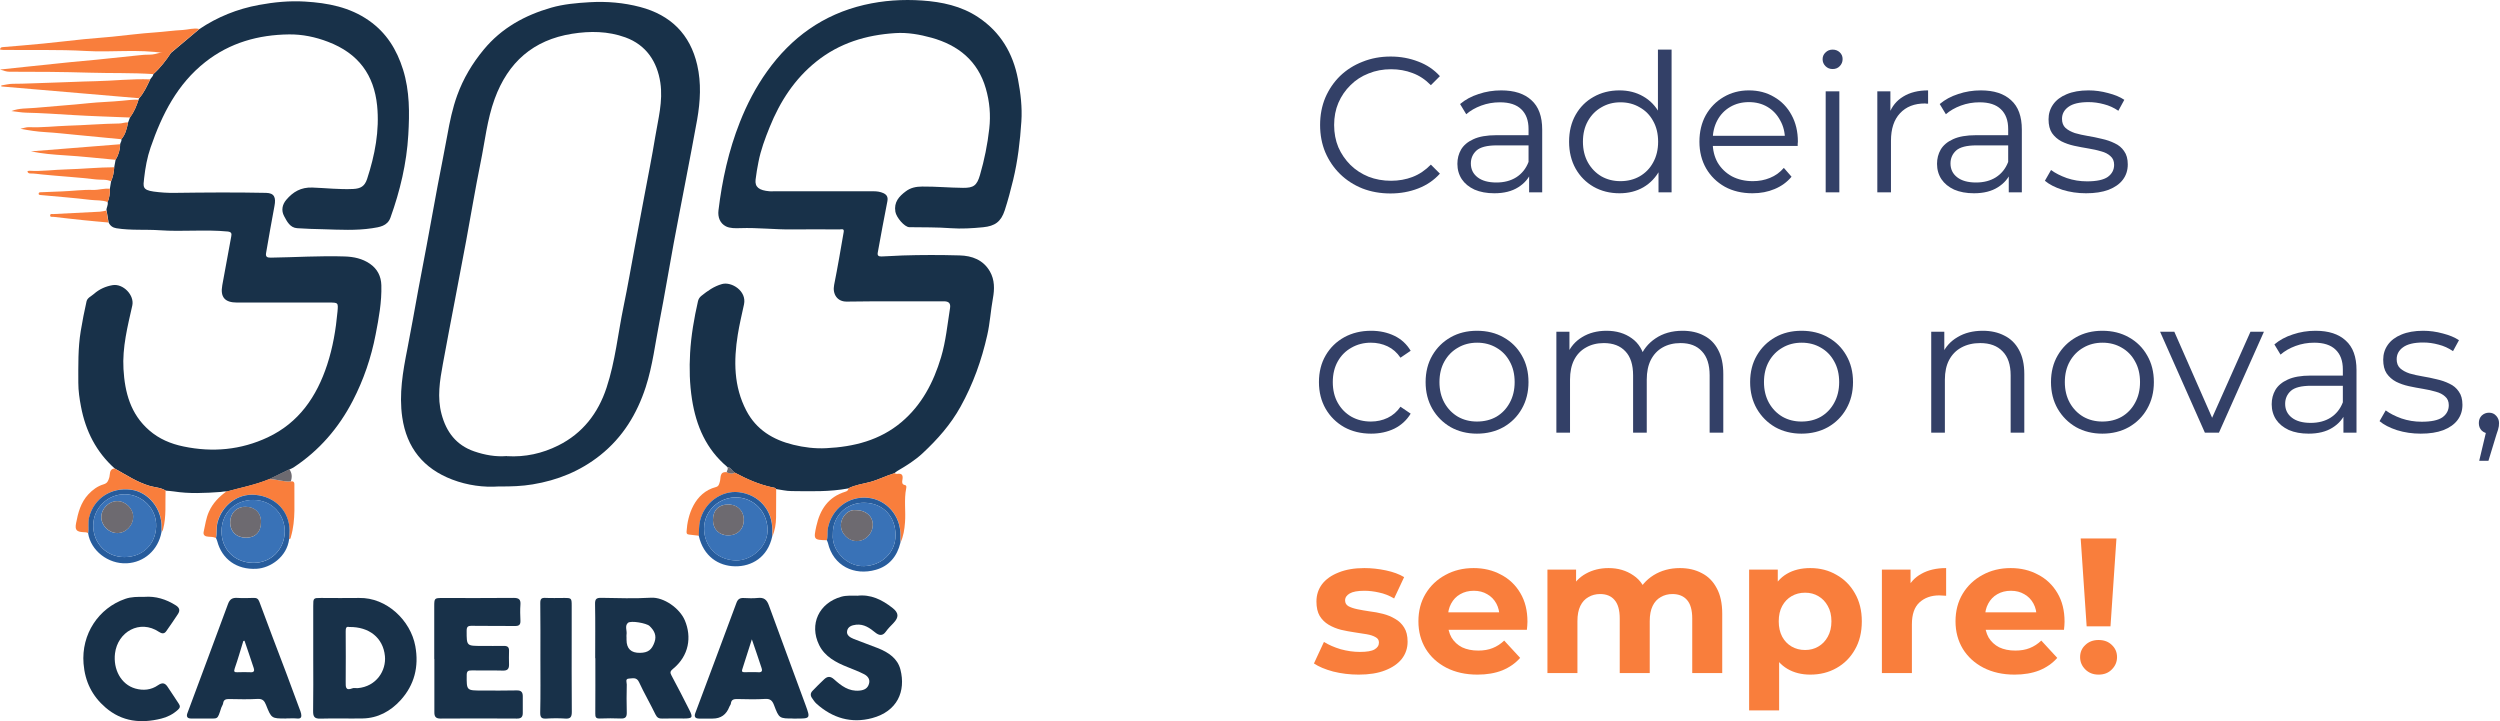 <svg width="208" height="60" viewBox="0 0 208 60" fill="none" xmlns="http://www.w3.org/2000/svg">
<path d="M173.609 52.112L173.113 44.8H176.089L175.593 52.112H173.609ZM174.601 56.128C174.153 56.128 173.785 55.984 173.497 55.696C173.209 55.408 173.065 55.067 173.065 54.672C173.065 54.267 173.209 53.931 173.497 53.664C173.785 53.387 174.153 53.248 174.601 53.248C175.06 53.248 175.428 53.387 175.705 53.664C175.993 53.931 176.137 54.267 176.137 54.672C176.137 55.067 175.993 55.408 175.705 55.696C175.428 55.984 175.06 56.128 174.601 56.128Z" fill="#F97E3C"/>
<path d="M167.611 56.128C166.63 56.128 165.766 55.936 165.019 55.552C164.283 55.168 163.713 54.645 163.307 53.984C162.902 53.312 162.699 52.549 162.699 51.696C162.699 50.832 162.897 50.069 163.291 49.408C163.697 48.736 164.246 48.213 164.939 47.84C165.633 47.456 166.417 47.264 167.291 47.264C168.134 47.264 168.891 47.445 169.563 47.808C170.246 48.16 170.785 48.672 171.179 49.344C171.574 50.005 171.771 50.8 171.771 51.728C171.771 51.824 171.766 51.936 171.755 52.064C171.745 52.181 171.734 52.293 171.723 52.4H164.731V50.944H170.411L169.451 51.376C169.451 50.928 169.361 50.539 169.179 50.208C168.998 49.877 168.747 49.621 168.427 49.44C168.107 49.248 167.734 49.152 167.307 49.152C166.881 49.152 166.502 49.248 166.171 49.44C165.851 49.621 165.601 49.883 165.419 50.224C165.238 50.555 165.147 50.949 165.147 51.408V51.792C165.147 52.261 165.249 52.677 165.451 53.04C165.665 53.392 165.958 53.664 166.331 53.856C166.715 54.037 167.163 54.128 167.675 54.128C168.134 54.128 168.534 54.059 168.875 53.92C169.227 53.781 169.547 53.573 169.835 53.296L171.163 54.736C170.769 55.184 170.273 55.531 169.675 55.776C169.078 56.011 168.39 56.128 167.611 56.128Z" fill="#F97E3C"/>
<path d="M156.574 56V47.392H158.958V49.824L158.622 49.12C158.878 48.512 159.289 48.053 159.854 47.744C160.419 47.424 161.107 47.264 161.918 47.264V49.568C161.811 49.557 161.715 49.552 161.63 49.552C161.545 49.541 161.454 49.536 161.358 49.536C160.675 49.536 160.121 49.733 159.694 50.128C159.278 50.512 159.07 51.115 159.07 51.936V56H156.574Z" fill="#F97E3C"/>
<path d="M150.615 56.128C149.89 56.128 149.255 55.968 148.711 55.648C148.167 55.328 147.74 54.843 147.431 54.192C147.132 53.531 146.983 52.699 146.983 51.696C146.983 50.683 147.127 49.851 147.415 49.2C147.703 48.549 148.119 48.064 148.663 47.744C149.207 47.424 149.858 47.264 150.615 47.264C151.426 47.264 152.151 47.451 152.791 47.824C153.442 48.187 153.954 48.699 154.327 49.36C154.711 50.021 154.903 50.8 154.903 51.696C154.903 52.603 154.711 53.387 154.327 54.048C153.954 54.709 153.442 55.221 152.791 55.584C152.151 55.947 151.426 56.128 150.615 56.128ZM145.527 59.104V47.392H147.911V49.152L147.863 51.712L148.023 54.256V59.104H145.527ZM150.183 54.08C150.599 54.08 150.967 53.984 151.287 53.792C151.618 53.6 151.879 53.328 152.071 52.976C152.274 52.613 152.375 52.187 152.375 51.696C152.375 51.195 152.274 50.768 152.071 50.416C151.879 50.064 151.618 49.792 151.287 49.6C150.967 49.408 150.599 49.312 150.183 49.312C149.767 49.312 149.394 49.408 149.063 49.6C148.732 49.792 148.471 50.064 148.279 50.416C148.087 50.768 147.991 51.195 147.991 51.696C147.991 52.187 148.087 52.613 148.279 52.976C148.471 53.328 148.732 53.6 149.063 53.792C149.394 53.984 149.767 54.08 150.183 54.08Z" fill="#F97E3C"/>
<path d="M139.77 47.264C140.452 47.264 141.055 47.403 141.578 47.68C142.111 47.947 142.527 48.363 142.826 48.928C143.135 49.483 143.29 50.197 143.29 51.072V56H140.794V51.456C140.794 50.763 140.65 50.251 140.362 49.92C140.074 49.589 139.668 49.424 139.146 49.424C138.783 49.424 138.458 49.509 138.17 49.68C137.882 49.84 137.658 50.085 137.498 50.416C137.338 50.747 137.258 51.168 137.258 51.68V56H134.762V51.456C134.762 50.763 134.618 50.251 134.33 49.92C134.052 49.589 133.652 49.424 133.13 49.424C132.767 49.424 132.442 49.509 132.154 49.68C131.866 49.84 131.642 50.085 131.482 50.416C131.322 50.747 131.242 51.168 131.242 51.68V56H128.746V47.392H131.13V49.744L130.682 49.056C130.98 48.469 131.402 48.027 131.946 47.728C132.5 47.419 133.13 47.264 133.834 47.264C134.623 47.264 135.311 47.467 135.898 47.872C136.495 48.267 136.89 48.875 137.082 49.696L136.202 49.456C136.49 48.784 136.948 48.251 137.578 47.856C138.218 47.461 138.948 47.264 139.77 47.264Z" fill="#F97E3C"/>
<path d="M122.924 56.128C121.943 56.128 121.079 55.936 120.332 55.552C119.596 55.168 119.025 54.645 118.62 53.984C118.215 53.312 118.012 52.549 118.012 51.696C118.012 50.832 118.209 50.069 118.604 49.408C119.009 48.736 119.559 48.213 120.252 47.84C120.945 47.456 121.729 47.264 122.604 47.264C123.447 47.264 124.204 47.445 124.876 47.808C125.559 48.16 126.097 48.672 126.492 49.344C126.887 50.005 127.084 50.8 127.084 51.728C127.084 51.824 127.079 51.936 127.068 52.064C127.057 52.181 127.047 52.293 127.036 52.4H120.044V50.944H125.724L124.764 51.376C124.764 50.928 124.673 50.539 124.492 50.208C124.311 49.877 124.06 49.621 123.74 49.44C123.42 49.248 123.047 49.152 122.62 49.152C122.193 49.152 121.815 49.248 121.484 49.44C121.164 49.621 120.913 49.883 120.732 50.224C120.551 50.555 120.46 50.949 120.46 51.408V51.792C120.46 52.261 120.561 52.677 120.764 53.04C120.977 53.392 121.271 53.664 121.644 53.856C122.028 54.037 122.476 54.128 122.988 54.128C123.447 54.128 123.847 54.059 124.188 53.92C124.54 53.781 124.86 53.573 125.148 53.296L126.476 54.736C126.081 55.184 125.585 55.531 124.988 55.776C124.391 56.011 123.703 56.128 122.924 56.128Z" fill="#F97E3C"/>
<path d="M113.048 56.128C112.312 56.128 111.603 56.043 110.92 55.872C110.248 55.691 109.715 55.467 109.32 55.2L110.152 53.408C110.547 53.653 111.011 53.856 111.544 54.016C112.088 54.165 112.621 54.24 113.144 54.24C113.72 54.24 114.125 54.171 114.36 54.032C114.605 53.893 114.728 53.701 114.728 53.456C114.728 53.253 114.632 53.104 114.44 53.008C114.259 52.901 114.013 52.821 113.704 52.768C113.395 52.715 113.053 52.661 112.68 52.608C112.317 52.555 111.949 52.485 111.576 52.4C111.203 52.304 110.861 52.165 110.552 51.984C110.243 51.803 109.992 51.557 109.8 51.248C109.619 50.939 109.528 50.539 109.528 50.048C109.528 49.504 109.683 49.024 109.992 48.608C110.312 48.192 110.771 47.867 111.368 47.632C111.965 47.387 112.68 47.264 113.512 47.264C114.099 47.264 114.696 47.328 115.304 47.456C115.912 47.584 116.419 47.771 116.824 48.016L115.992 49.792C115.576 49.547 115.155 49.381 114.728 49.296C114.312 49.2 113.907 49.152 113.512 49.152C112.957 49.152 112.552 49.227 112.296 49.376C112.04 49.525 111.912 49.717 111.912 49.952C111.912 50.165 112.003 50.325 112.184 50.432C112.376 50.539 112.627 50.624 112.936 50.688C113.245 50.752 113.581 50.811 113.944 50.864C114.317 50.907 114.691 50.976 115.064 51.072C115.437 51.168 115.773 51.307 116.072 51.488C116.381 51.659 116.632 51.899 116.824 52.208C117.016 52.507 117.112 52.901 117.112 53.392C117.112 53.925 116.952 54.4 116.632 54.816C116.312 55.221 115.848 55.541 115.24 55.776C114.643 56.011 113.912 56.128 113.048 56.128Z" fill="#F97E3C"/>
<path d="M206.271 38.336L206.975 35.376L207.103 36.064C206.858 36.064 206.65 35.984 206.479 35.824C206.319 35.664 206.239 35.456 206.239 35.2C206.239 34.944 206.319 34.736 206.479 34.576C206.65 34.416 206.852 34.336 207.087 34.336C207.332 34.336 207.53 34.421 207.679 34.592C207.839 34.763 207.919 34.965 207.919 35.2C207.919 35.285 207.914 35.371 207.903 35.456C207.892 35.541 207.871 35.637 207.839 35.744C207.807 35.851 207.764 35.979 207.711 36.128L207.039 38.336H206.271Z" fill="#334067"/>
<path d="M201.403 36.08C200.709 36.08 200.053 35.984 199.435 35.792C198.816 35.589 198.331 35.339 197.979 35.04L198.491 34.144C198.832 34.4 199.269 34.624 199.803 34.816C200.336 34.997 200.896 35.088 201.483 35.088C202.283 35.088 202.859 34.965 203.211 34.72C203.563 34.464 203.739 34.128 203.739 33.712C203.739 33.403 203.637 33.163 203.435 32.992C203.243 32.811 202.987 32.677 202.667 32.592C202.347 32.496 201.989 32.416 201.595 32.352C201.2 32.288 200.805 32.213 200.411 32.128C200.027 32.043 199.675 31.92 199.355 31.76C199.035 31.589 198.773 31.36 198.571 31.072C198.379 30.784 198.283 30.4 198.283 29.92C198.283 29.461 198.411 29.051 198.667 28.688C198.923 28.325 199.296 28.043 199.787 27.84C200.288 27.627 200.896 27.52 201.611 27.52C202.155 27.52 202.699 27.595 203.243 27.744C203.787 27.883 204.235 28.069 204.587 28.304L204.091 29.216C203.717 28.96 203.317 28.779 202.891 28.672C202.464 28.555 202.037 28.496 201.611 28.496C200.853 28.496 200.293 28.629 199.931 28.896C199.579 29.152 199.403 29.483 199.403 29.888C199.403 30.208 199.499 30.459 199.691 30.64C199.893 30.821 200.155 30.965 200.475 31.072C200.805 31.168 201.163 31.248 201.547 31.312C201.941 31.376 202.331 31.456 202.715 31.552C203.109 31.637 203.467 31.76 203.787 31.92C204.117 32.069 204.379 32.288 204.571 32.576C204.773 32.853 204.875 33.221 204.875 33.68C204.875 34.171 204.736 34.597 204.459 34.96C204.192 35.312 203.797 35.589 203.275 35.792C202.763 35.984 202.139 36.08 201.403 36.08Z" fill="#334067"/>
<path d="M194.973 36V34.144L194.925 33.84V30.736C194.925 30.021 194.722 29.472 194.317 29.088C193.922 28.704 193.33 28.512 192.541 28.512C191.997 28.512 191.48 28.603 190.989 28.784C190.498 28.965 190.082 29.205 189.741 29.504L189.229 28.656C189.656 28.293 190.168 28.016 190.765 27.824C191.362 27.621 191.992 27.52 192.653 27.52C193.741 27.52 194.578 27.792 195.165 28.336C195.762 28.869 196.061 29.685 196.061 30.784V36H194.973ZM192.077 36.08C191.448 36.08 190.898 35.979 190.429 35.776C189.97 35.563 189.618 35.275 189.373 34.912C189.128 34.539 189.005 34.112 189.005 33.632C189.005 33.195 189.106 32.8 189.309 32.448C189.522 32.085 189.864 31.797 190.333 31.584C190.813 31.36 191.453 31.248 192.253 31.248H195.149V32.096H192.285C191.474 32.096 190.909 32.24 190.589 32.528C190.28 32.816 190.125 33.173 190.125 33.6C190.125 34.08 190.312 34.464 190.685 34.752C191.058 35.04 191.581 35.184 192.253 35.184C192.893 35.184 193.442 35.04 193.901 34.752C194.37 34.453 194.712 34.027 194.925 33.472L195.181 34.256C194.968 34.811 194.594 35.253 194.061 35.584C193.538 35.915 192.877 36.08 192.077 36.08Z" fill="#334067"/>
<path d="M183.447 36L179.719 27.6H180.903L184.327 35.392H183.767L187.239 27.6H188.359L184.615 36H183.447Z" fill="#334067"/>
<path d="M174.914 36.08C174.104 36.08 173.373 35.899 172.722 35.536C172.082 35.163 171.576 34.656 171.202 34.016C170.829 33.365 170.642 32.624 170.642 31.792C170.642 30.949 170.829 30.208 171.202 29.568C171.576 28.928 172.082 28.427 172.722 28.064C173.362 27.701 174.093 27.52 174.914 27.52C175.746 27.52 176.482 27.701 177.122 28.064C177.773 28.427 178.28 28.928 178.642 29.568C179.016 30.208 179.202 30.949 179.202 31.792C179.202 32.624 179.016 33.365 178.642 34.016C178.28 34.656 177.773 35.163 177.122 35.536C176.472 35.899 175.736 36.08 174.914 36.08ZM174.914 35.072C175.522 35.072 176.061 34.939 176.53 34.672C177 34.395 177.368 34.011 177.634 33.52C177.912 33.019 178.05 32.443 178.05 31.792C178.05 31.131 177.912 30.555 177.634 30.064C177.368 29.573 177 29.195 176.53 28.928C176.061 28.651 175.528 28.512 174.93 28.512C174.333 28.512 173.8 28.651 173.33 28.928C172.861 29.195 172.488 29.573 172.21 30.064C171.933 30.555 171.794 31.131 171.794 31.792C171.794 32.443 171.933 33.019 172.21 33.52C172.488 34.011 172.861 34.395 173.33 34.672C173.8 34.939 174.328 35.072 174.914 35.072Z" fill="#334067"/>
<path d="M164.966 27.52C165.648 27.52 166.246 27.653 166.758 27.92C167.28 28.176 167.686 28.571 167.974 29.104C168.272 29.637 168.422 30.309 168.422 31.12V36H167.286V31.232C167.286 30.347 167.062 29.68 166.614 29.232C166.176 28.773 165.558 28.544 164.758 28.544C164.16 28.544 163.638 28.667 163.19 28.912C162.752 29.147 162.411 29.493 162.166 29.952C161.931 30.4 161.814 30.944 161.814 31.584V36H160.678V27.6H161.766V29.904L161.59 29.472C161.856 28.864 162.283 28.389 162.87 28.048C163.456 27.696 164.155 27.52 164.966 27.52Z" fill="#334067"/>
<path d="M149.883 36.08C149.072 36.08 148.342 35.899 147.691 35.536C147.051 35.163 146.544 34.656 146.171 34.016C145.798 33.365 145.611 32.624 145.611 31.792C145.611 30.949 145.798 30.208 146.171 29.568C146.544 28.928 147.051 28.427 147.691 28.064C148.331 27.701 149.062 27.52 149.883 27.52C150.715 27.52 151.451 27.701 152.091 28.064C152.742 28.427 153.248 28.928 153.611 29.568C153.984 30.208 154.171 30.949 154.171 31.792C154.171 32.624 153.984 33.365 153.611 34.016C153.248 34.656 152.742 35.163 152.091 35.536C151.44 35.899 150.704 36.08 149.883 36.08ZM149.883 35.072C150.491 35.072 151.03 34.939 151.499 34.672C151.968 34.395 152.336 34.011 152.603 33.52C152.88 33.019 153.019 32.443 153.019 31.792C153.019 31.131 152.88 30.555 152.603 30.064C152.336 29.573 151.968 29.195 151.499 28.928C151.03 28.651 150.496 28.512 149.899 28.512C149.302 28.512 148.768 28.651 148.299 28.928C147.83 29.195 147.456 29.573 147.179 30.064C146.902 30.555 146.763 31.131 146.763 31.792C146.763 32.443 146.902 33.019 147.179 33.52C147.456 34.011 147.83 34.395 148.299 34.672C148.768 34.939 149.296 35.072 149.883 35.072Z" fill="#334067"/>
<path d="M139.986 27.52C140.669 27.52 141.261 27.653 141.762 27.92C142.274 28.176 142.669 28.571 142.946 29.104C143.234 29.637 143.378 30.309 143.378 31.12V36H142.242V31.232C142.242 30.347 142.029 29.68 141.602 29.232C141.186 28.773 140.594 28.544 139.826 28.544C139.25 28.544 138.749 28.667 138.322 28.912C137.906 29.147 137.581 29.493 137.346 29.952C137.122 30.4 137.01 30.944 137.01 31.584V36H135.874V31.232C135.874 30.347 135.661 29.68 135.234 29.232C134.808 28.773 134.21 28.544 133.442 28.544C132.877 28.544 132.381 28.667 131.954 28.912C131.528 29.147 131.197 29.493 130.962 29.952C130.738 30.4 130.626 30.944 130.626 31.584V36H129.49V27.6H130.578V29.872L130.402 29.472C130.658 28.864 131.069 28.389 131.634 28.048C132.21 27.696 132.888 27.52 133.666 27.52C134.488 27.52 135.186 27.728 135.762 28.144C136.338 28.549 136.712 29.163 136.882 29.984L136.434 29.808C136.68 29.125 137.112 28.576 137.73 28.16C138.36 27.733 139.112 27.52 139.986 27.52Z" fill="#334067"/>
<path d="M122.883 36.08C122.072 36.08 121.342 35.899 120.691 35.536C120.051 35.163 119.544 34.656 119.171 34.016C118.798 33.365 118.611 32.624 118.611 31.792C118.611 30.949 118.798 30.208 119.171 29.568C119.544 28.928 120.051 28.427 120.691 28.064C121.331 27.701 122.062 27.52 122.883 27.52C123.715 27.52 124.451 27.701 125.091 28.064C125.742 28.427 126.248 28.928 126.611 29.568C126.984 30.208 127.171 30.949 127.171 31.792C127.171 32.624 126.984 33.365 126.611 34.016C126.248 34.656 125.742 35.163 125.091 35.536C124.44 35.899 123.704 36.08 122.883 36.08ZM122.883 35.072C123.491 35.072 124.03 34.939 124.499 34.672C124.968 34.395 125.336 34.011 125.603 33.52C125.88 33.019 126.019 32.443 126.019 31.792C126.019 31.131 125.88 30.555 125.603 30.064C125.336 29.573 124.968 29.195 124.499 28.928C124.03 28.651 123.496 28.512 122.899 28.512C122.302 28.512 121.768 28.651 121.299 28.928C120.83 29.195 120.456 29.573 120.179 30.064C119.902 30.555 119.763 31.131 119.763 31.792C119.763 32.443 119.902 33.019 120.179 33.52C120.456 34.011 120.83 34.395 121.299 34.672C121.768 34.939 122.296 35.072 122.883 35.072Z" fill="#334067"/>
<path d="M114.072 36.08C113.24 36.08 112.493 35.899 111.832 35.536C111.181 35.163 110.669 34.656 110.296 34.016C109.923 33.365 109.736 32.624 109.736 31.792C109.736 30.949 109.923 30.208 110.296 29.568C110.669 28.928 111.181 28.427 111.832 28.064C112.493 27.701 113.24 27.52 114.072 27.52C114.787 27.52 115.432 27.659 116.008 27.936C116.584 28.213 117.037 28.629 117.368 29.184L116.52 29.76C116.232 29.333 115.875 29.019 115.448 28.816C115.021 28.613 114.557 28.512 114.056 28.512C113.459 28.512 112.92 28.651 112.44 28.928C111.96 29.195 111.581 29.573 111.304 30.064C111.027 30.555 110.888 31.131 110.888 31.792C110.888 32.453 111.027 33.029 111.304 33.52C111.581 34.011 111.96 34.395 112.44 34.672C112.92 34.939 113.459 35.072 114.056 35.072C114.557 35.072 115.021 34.971 115.448 34.768C115.875 34.565 116.232 34.256 116.52 33.84L117.368 34.416C117.037 34.96 116.584 35.376 116.008 35.664C115.432 35.941 114.787 36.08 114.072 36.08Z" fill="#334067"/>
<path d="M173.559 16.08C172.865 16.08 172.209 15.984 171.591 15.792C170.972 15.589 170.487 15.339 170.135 15.04L170.647 14.144C170.988 14.4 171.425 14.624 171.959 14.816C172.492 14.997 173.052 15.088 173.639 15.088C174.439 15.088 175.015 14.965 175.367 14.72C175.719 14.464 175.895 14.128 175.895 13.712C175.895 13.403 175.793 13.163 175.591 12.992C175.399 12.811 175.143 12.677 174.823 12.592C174.503 12.496 174.145 12.416 173.751 12.352C173.356 12.288 172.961 12.213 172.567 12.128C172.183 12.043 171.831 11.92 171.511 11.76C171.191 11.589 170.929 11.36 170.727 11.072C170.535 10.784 170.439 10.4 170.439 9.92C170.439 9.461 170.567 9.051 170.823 8.688C171.079 8.325 171.452 8.043 171.943 7.84C172.444 7.627 173.052 7.52 173.767 7.52C174.311 7.52 174.855 7.595 175.399 7.744C175.943 7.883 176.391 8.069 176.743 8.304L176.247 9.216C175.873 8.96 175.473 8.779 175.047 8.672C174.62 8.555 174.193 8.496 173.767 8.496C173.009 8.496 172.449 8.629 172.087 8.896C171.735 9.152 171.559 9.483 171.559 9.888C171.559 10.208 171.655 10.459 171.847 10.64C172.049 10.821 172.311 10.965 172.631 11.072C172.961 11.168 173.319 11.248 173.703 11.312C174.097 11.376 174.487 11.456 174.871 11.552C175.265 11.637 175.623 11.76 175.943 11.92C176.273 12.069 176.535 12.288 176.727 12.576C176.929 12.853 177.031 13.221 177.031 13.68C177.031 14.171 176.892 14.597 176.615 14.96C176.348 15.312 175.953 15.589 175.431 15.792C174.919 15.984 174.295 16.08 173.559 16.08Z" fill="#334067"/>
<path d="M167.129 16V14.144L167.081 13.84V10.736C167.081 10.021 166.879 9.472 166.473 9.088C166.079 8.704 165.487 8.512 164.697 8.512C164.153 8.512 163.636 8.603 163.145 8.784C162.655 8.965 162.239 9.205 161.897 9.504L161.385 8.656C161.812 8.293 162.324 8.016 162.921 7.824C163.519 7.621 164.148 7.52 164.809 7.52C165.897 7.52 166.735 7.792 167.321 8.336C167.919 8.869 168.217 9.685 168.217 10.784V16H167.129ZM164.233 16.08C163.604 16.08 163.055 15.979 162.585 15.776C162.127 15.563 161.775 15.275 161.529 14.912C161.284 14.539 161.161 14.112 161.161 13.632C161.161 13.195 161.263 12.8 161.465 12.448C161.679 12.085 162.02 11.797 162.489 11.584C162.969 11.36 163.609 11.248 164.409 11.248H167.305V12.096H164.441C163.631 12.096 163.065 12.24 162.745 12.528C162.436 12.816 162.281 13.173 162.281 13.6C162.281 14.08 162.468 14.464 162.841 14.752C163.215 15.04 163.737 15.184 164.409 15.184C165.049 15.184 165.599 15.04 166.057 14.752C166.527 14.453 166.868 14.027 167.081 13.472L167.337 14.256C167.124 14.811 166.751 15.253 166.217 15.584C165.695 15.915 165.033 16.08 164.233 16.08Z" fill="#334067"/>
<path d="M156.193 16V7.6H157.281V9.888L157.169 9.488C157.404 8.848 157.799 8.363 158.353 8.032C158.908 7.691 159.596 7.52 160.417 7.52V8.624C160.375 8.624 160.332 8.624 160.289 8.624C160.247 8.613 160.204 8.608 160.161 8.608C159.276 8.608 158.583 8.88 158.081 9.424C157.58 9.957 157.329 10.72 157.329 11.712V16H156.193Z" fill="#334067"/>
<path d="M151.897 16V7.6H153.033V16H151.897ZM152.473 5.744C152.238 5.744 152.041 5.664 151.881 5.504C151.721 5.344 151.641 5.152 151.641 4.928C151.641 4.704 151.721 4.517 151.881 4.368C152.041 4.208 152.238 4.128 152.473 4.128C152.707 4.128 152.905 4.203 153.065 4.352C153.225 4.501 153.305 4.688 153.305 4.912C153.305 5.147 153.225 5.344 153.065 5.504C152.915 5.664 152.718 5.744 152.473 5.744Z" fill="#334067"/>
<path d="M145.808 16.08C144.934 16.08 144.166 15.899 143.504 15.536C142.843 15.163 142.326 14.656 141.952 14.016C141.579 13.365 141.392 12.624 141.392 11.792C141.392 10.96 141.568 10.224 141.92 9.584C142.283 8.944 142.774 8.443 143.392 8.08C144.022 7.707 144.726 7.52 145.504 7.52C146.294 7.52 146.992 7.701 147.6 8.064C148.219 8.416 148.704 8.917 149.056 9.568C149.408 10.208 149.584 10.949 149.584 11.792C149.584 11.845 149.579 11.904 149.568 11.968C149.568 12.021 149.568 12.08 149.568 12.144H142.256V11.296H148.96L148.512 11.632C148.512 11.024 148.379 10.485 148.112 10.016C147.856 9.536 147.504 9.163 147.056 8.896C146.608 8.629 146.091 8.496 145.504 8.496C144.928 8.496 144.411 8.629 143.952 8.896C143.494 9.163 143.136 9.536 142.88 10.016C142.624 10.496 142.496 11.045 142.496 11.664V11.84C142.496 12.48 142.635 13.045 142.912 13.536C143.2 14.016 143.595 14.395 144.096 14.672C144.608 14.939 145.19 15.072 145.84 15.072C146.352 15.072 146.827 14.981 147.264 14.8C147.712 14.619 148.096 14.341 148.416 13.968L149.056 14.704C148.683 15.152 148.214 15.493 147.648 15.728C147.094 15.963 146.48 16.08 145.808 16.08Z" fill="#334067"/>
<path d="M134.74 16.08C133.94 16.08 133.22 15.899 132.58 15.536C131.951 15.173 131.455 14.672 131.092 14.032C130.73 13.381 130.548 12.635 130.548 11.792C130.548 10.939 130.73 10.192 131.092 9.552C131.455 8.912 131.951 8.416 132.58 8.064C133.22 7.701 133.94 7.52 134.74 7.52C135.476 7.52 136.132 7.685 136.708 8.016C137.295 8.347 137.759 8.832 138.1 9.472C138.452 10.101 138.628 10.875 138.628 11.792C138.628 12.699 138.458 13.472 138.116 14.112C137.775 14.752 137.311 15.243 136.724 15.584C136.148 15.915 135.487 16.08 134.74 16.08ZM134.82 15.072C135.418 15.072 135.951 14.939 136.42 14.672C136.9 14.395 137.274 14.011 137.54 13.52C137.818 13.019 137.956 12.443 137.956 11.792C137.956 11.131 137.818 10.555 137.54 10.064C137.274 9.573 136.9 9.195 136.42 8.928C135.951 8.651 135.418 8.512 134.82 8.512C134.234 8.512 133.706 8.651 133.236 8.928C132.767 9.195 132.394 9.573 132.116 10.064C131.839 10.555 131.7 11.131 131.7 11.792C131.7 12.443 131.839 13.019 132.116 13.52C132.394 14.011 132.767 14.395 133.236 14.672C133.706 14.939 134.234 15.072 134.82 15.072ZM137.988 16V13.472L138.1 11.776L137.94 10.08V4.128H139.076V16H137.988Z" fill="#334067"/>
<path d="M127.223 16V14.144L127.175 13.84V10.736C127.175 10.021 126.972 9.472 126.567 9.088C126.172 8.704 125.58 8.512 124.791 8.512C124.247 8.512 123.73 8.603 123.239 8.784C122.748 8.965 122.332 9.205 121.991 9.504L121.479 8.656C121.906 8.293 122.418 8.016 123.015 7.824C123.612 7.621 124.242 7.52 124.903 7.52C125.991 7.52 126.828 7.792 127.415 8.336C128.012 8.869 128.311 9.685 128.311 10.784V16H127.223ZM124.327 16.08C123.698 16.08 123.148 15.979 122.679 15.776C122.22 15.563 121.868 15.275 121.623 14.912C121.378 14.539 121.255 14.112 121.255 13.632C121.255 13.195 121.356 12.8 121.559 12.448C121.772 12.085 122.114 11.797 122.583 11.584C123.063 11.36 123.703 11.248 124.503 11.248H127.399V12.096H124.535C123.724 12.096 123.159 12.24 122.839 12.528C122.53 12.816 122.375 13.173 122.375 13.6C122.375 14.08 122.562 14.464 122.935 14.752C123.308 15.04 123.831 15.184 124.503 15.184C125.143 15.184 125.692 15.04 126.151 14.752C126.62 14.453 126.962 14.027 127.175 13.472L127.431 14.256C127.218 14.811 126.844 15.253 126.311 15.584C125.788 15.915 125.127 16.08 124.327 16.08Z" fill="#334067"/>
<path d="M115.688 16.096C114.845 16.096 114.067 15.957 113.352 15.68C112.637 15.392 112.019 14.992 111.496 14.48C110.973 13.968 110.563 13.365 110.264 12.672C109.976 11.979 109.832 11.221 109.832 10.4C109.832 9.579 109.976 8.821 110.264 8.128C110.563 7.435 110.973 6.832 111.496 6.32C112.029 5.808 112.653 5.413 113.368 5.136C114.083 4.848 114.861 4.704 115.704 4.704C116.515 4.704 117.277 4.843 117.992 5.12C118.707 5.387 119.309 5.792 119.8 6.336L119.048 7.088C118.589 6.619 118.083 6.283 117.528 6.08C116.973 5.867 116.376 5.76 115.736 5.76C115.064 5.76 114.44 5.877 113.864 6.112C113.288 6.336 112.787 6.661 112.36 7.088C111.933 7.504 111.597 7.995 111.352 8.56C111.117 9.115 111 9.728 111 10.4C111 11.072 111.117 11.691 111.352 12.256C111.597 12.811 111.933 13.301 112.36 13.728C112.787 14.144 113.288 14.469 113.864 14.704C114.44 14.928 115.064 15.04 115.736 15.04C116.376 15.04 116.973 14.933 117.528 14.72C118.083 14.507 118.589 14.165 119.048 13.696L119.8 14.448C119.309 14.992 118.707 15.403 117.992 15.68C117.277 15.957 116.509 16.096 115.688 16.096Z" fill="#334067"/>
<path d="M60.505 38.844C58.756 37.372 57.921 35.443 57.574 33.224C57.373 31.934 57.344 30.645 57.417 29.36C57.501 27.913 57.75 26.476 58.072 25.059C58.111 24.887 58.204 24.739 58.341 24.626C58.868 24.203 59.401 23.819 60.075 23.632C60.852 23.415 62.141 24.198 61.902 25.32C61.721 26.156 61.521 26.993 61.384 27.84C61.037 30.005 61.042 32.146 62.092 34.159C62.923 35.753 64.315 36.59 65.995 37.003C66.894 37.225 67.817 37.338 68.746 37.289C71.042 37.176 73.21 36.634 75.008 35.114C76.693 33.691 77.67 31.811 78.296 29.724C78.696 28.386 78.823 27.003 79.043 25.635C79.102 25.261 78.965 25.064 78.525 25.069C75.834 25.083 73.142 25.049 70.455 25.093C69.644 25.108 69.249 24.448 69.4 23.705C69.693 22.239 69.942 20.767 70.197 19.291C70.25 18.981 69.981 19.089 69.84 19.089C68.526 19.079 67.212 19.074 65.898 19.089C64.462 19.104 63.03 18.931 61.594 18.981C61.194 18.995 60.734 19.005 60.397 18.833C59.909 18.582 59.709 18.08 59.777 17.504C60.08 14.985 60.622 12.524 61.56 10.156C62.151 8.66 62.889 7.243 63.822 5.939C65.839 3.114 68.492 1.204 71.901 0.407C73.489 0.038 75.106 -0.07 76.723 0.043C78.364 0.156 79.976 0.496 81.383 1.431C83.239 2.661 84.285 4.433 84.695 6.588C84.915 7.745 85.056 8.921 84.978 10.102C84.871 11.741 84.68 13.37 84.294 14.97C84.089 15.821 83.865 16.663 83.596 17.494C83.283 18.449 82.785 18.808 81.793 18.907C80.899 18.995 79.996 19.05 79.107 18.986C77.954 18.902 76.806 18.917 75.658 18.902C75.252 18.897 74.573 18.085 74.495 17.617C74.363 16.82 74.793 16.343 75.36 15.92C75.765 15.614 76.21 15.526 76.723 15.521C77.861 15.511 78.989 15.619 80.123 15.629C80.997 15.639 81.28 15.437 81.534 14.561C81.901 13.301 82.16 12.022 82.306 10.713C82.438 9.561 82.335 8.459 82.023 7.371C81.363 5.068 79.732 3.759 77.499 3.138C76.522 2.868 75.506 2.686 74.485 2.755C72.077 2.907 69.85 3.576 67.93 5.112C66.108 6.564 64.896 8.449 64.037 10.575C63.656 11.515 63.299 12.47 63.104 13.474C63.011 13.961 62.918 14.453 62.864 14.95C62.796 15.565 63.148 15.841 64.027 15.915C64.139 15.925 64.247 15.915 64.359 15.915C67.143 15.915 69.928 15.915 72.717 15.915C72.991 15.915 73.25 15.959 73.494 16.067C73.772 16.195 73.899 16.387 73.831 16.741C73.543 18.164 73.293 19.591 73.03 21.013C72.981 21.269 73.098 21.343 73.342 21.338C73.924 21.323 74.505 21.274 75.081 21.255C76.664 21.205 78.247 21.205 79.83 21.25C80.875 21.274 81.813 21.624 82.365 22.593C82.76 23.287 82.751 24.055 82.609 24.828C82.424 25.841 82.37 26.87 82.14 27.879C81.671 29.966 80.963 31.954 79.918 33.834C79.097 35.32 77.998 36.556 76.776 37.697C76.146 38.288 75.414 38.746 74.666 39.179C74.573 39.233 74.49 39.312 74.407 39.376C73.719 39.582 73.079 39.922 72.375 40.109C71.774 40.271 71.144 40.345 70.582 40.635C69.019 40.931 67.436 40.872 65.854 40.857C65.424 40.857 64.999 40.749 64.569 40.69C64.496 40.562 64.364 40.571 64.242 40.547C63.138 40.311 62.117 39.858 61.13 39.326C60.905 39.188 60.803 38.883 60.5 38.854L60.505 38.844Z" fill="#183149"/>
<path d="M8.856 17.514C8.842 17.273 9.022 17.061 8.954 16.81C9.11 16.461 9.149 16.087 9.14 15.708C9.174 15.501 9.208 15.294 9.242 15.083C9.408 14.709 9.482 14.31 9.506 13.902C9.545 13.7 9.579 13.493 9.618 13.291C9.858 12.893 9.995 12.465 9.995 11.992C10.019 11.854 10.146 11.736 10.097 11.579C10.449 11.18 10.547 10.683 10.659 10.186C10.713 10.048 10.761 9.91 10.815 9.773C11.147 9.325 11.362 8.818 11.528 8.291C11.548 8.247 11.563 8.207 11.582 8.168C11.992 7.706 12.237 7.144 12.501 6.598C12.584 6.451 12.745 6.352 12.759 6.165C13.346 5.643 13.815 5.023 14.245 4.374L14.235 4.393C15.016 3.734 15.798 3.079 16.579 2.425C18.094 1.406 19.75 0.742 21.538 0.412C22.808 0.176 24.088 0.053 25.377 0.131C27.268 0.244 29.095 0.589 30.697 1.711C32.148 2.725 33.012 4.123 33.535 5.796C34.092 7.582 34.077 9.408 33.97 11.224C33.833 13.582 33.286 15.885 32.485 18.11C32.231 18.818 31.561 18.897 30.951 18.991C29.617 19.192 28.274 19.114 26.936 19.074C26.198 19.055 25.455 19.04 24.723 18.986C24.132 18.946 23.878 18.43 23.638 17.982C23.384 17.509 23.482 17.022 23.819 16.623C24.381 15.959 25.045 15.57 25.983 15.604C27.116 15.644 28.245 15.777 29.383 15.723C30.008 15.693 30.34 15.496 30.541 14.896C31.19 12.912 31.586 10.87 31.376 8.783C31.117 6.254 29.847 4.452 27.292 3.478C26.242 3.074 25.138 2.848 24.044 2.863C21.508 2.892 19.134 3.547 17.087 5.156C14.743 7.002 13.477 9.522 12.53 12.268C12.242 13.104 12.09 13.961 11.992 14.822C11.914 15.511 11.822 15.806 12.789 15.939C13.37 16.018 13.951 16.057 14.547 16.047C17.078 16.013 19.608 15.993 22.139 16.047C22.832 16.062 22.969 16.436 22.837 17.13C22.588 18.43 22.368 19.739 22.139 21.043C22.08 21.368 22.226 21.442 22.534 21.436C24.586 21.407 26.637 21.269 28.689 21.338C29.427 21.363 30.145 21.51 30.775 21.944C31.405 22.377 31.708 22.992 31.728 23.73C31.767 25.118 31.518 26.471 31.254 27.825C30.883 29.754 30.252 31.604 29.349 33.347C28.181 35.601 26.564 37.481 24.43 38.888C24.327 38.957 24.21 38.996 24.097 39.051C23.531 39.326 22.964 39.597 22.402 39.873C21.259 40.345 20.048 40.576 18.866 40.901C18.695 40.857 18.529 40.921 18.363 40.931C17.058 41.024 15.754 41.093 14.45 40.886C14.235 40.852 14.015 40.842 13.795 40.822C13.385 40.562 12.901 40.557 12.457 40.429C11.401 40.119 10.498 39.513 9.55 38.982C8.002 37.604 7.122 35.852 6.741 33.844C6.614 33.184 6.516 32.515 6.516 31.841C6.516 30.409 6.482 28.971 6.717 27.549C6.854 26.717 7.015 25.89 7.2 25.073C7.269 24.773 7.596 24.65 7.816 24.453C8.265 24.055 8.793 23.823 9.364 23.725C10.244 23.573 11.201 24.562 11.006 25.423C10.615 27.16 10.17 28.898 10.273 30.704C10.385 32.648 10.859 34.454 12.413 35.802C13.238 36.521 14.2 36.925 15.265 37.146C17.688 37.653 20.043 37.436 22.275 36.388C24.864 35.172 26.354 32.997 27.224 30.335C27.693 28.902 27.942 27.431 28.079 25.935C28.147 25.172 28.142 25.172 27.356 25.172C24.811 25.172 22.261 25.172 19.716 25.172C18.7 25.172 18.314 24.719 18.494 23.73C18.739 22.381 18.993 21.033 19.237 19.684C19.276 19.468 19.296 19.296 18.939 19.261C17.063 19.079 15.178 19.291 13.307 19.158C12.1 19.074 10.884 19.183 9.687 18.991C9.379 18.941 9.169 18.789 9.037 18.508C8.983 18.174 8.925 17.844 8.871 17.509L8.856 17.514Z" fill="#183149"/>
<path d="M41.498 40.473C40.257 40.562 38.904 40.389 37.619 39.897C35.24 38.987 33.833 37.264 33.467 34.715C33.188 32.785 33.52 30.905 33.892 29.026C34.214 27.392 34.497 25.748 34.8 24.109C35.03 22.869 35.274 21.628 35.504 20.388C35.811 18.735 36.105 17.076 36.417 15.422C36.676 14.03 36.969 12.642 37.218 11.244C37.419 10.122 37.648 9.01 38.039 7.932C38.547 6.534 39.289 5.284 40.242 4.132C41.732 2.326 43.671 1.268 45.86 0.638C46.891 0.343 47.97 0.249 49.054 0.185C50.491 0.102 51.888 0.22 53.27 0.584C55.796 1.253 57.417 2.843 58.009 5.407C58.355 6.913 58.267 8.434 58.004 9.945C57.711 11.603 57.383 13.252 57.071 14.906C56.729 16.697 56.377 18.484 56.045 20.275C55.649 22.421 55.293 24.576 54.877 26.717C54.516 28.553 54.301 30.423 53.724 32.205C52.997 34.439 51.81 36.388 49.934 37.879C48.273 39.198 46.397 39.956 44.316 40.301C43.427 40.448 42.538 40.483 41.502 40.473H41.498ZM42.172 37.953C43.706 38.047 45.127 37.722 46.441 37.067C48.468 36.063 49.768 34.38 50.466 32.254C51.194 30.054 51.414 27.746 51.883 25.487C52.23 23.823 52.513 22.15 52.826 20.482C53.08 19.119 53.339 17.755 53.593 16.392C53.905 14.724 54.242 13.06 54.516 11.382C54.76 9.896 55.17 8.429 54.941 6.879C54.677 5.127 53.764 3.739 52.029 3.109C50.588 2.587 49.103 2.572 47.599 2.809C44.36 3.325 42.269 5.181 41.156 8.227C40.525 9.955 40.345 11.78 39.978 13.562C39.544 15.698 39.187 17.854 38.791 19.999C38.493 21.609 38.181 23.213 37.878 24.818C37.531 26.639 37.179 28.459 36.847 30.28C36.593 31.668 36.359 33.061 36.74 34.469C37.135 35.94 37.956 37.033 39.441 37.55C40.34 37.86 41.258 38.022 42.172 37.943V37.953Z" fill="#183149"/>
<path d="M26.061 54.795C26.061 53.338 26.061 51.881 26.061 50.424C26.061 49.755 26.066 49.75 26.711 49.75C27.771 49.75 28.831 49.77 29.886 49.75C32.153 49.706 34.165 51.605 34.556 53.766C34.864 55.464 34.478 56.99 33.33 58.254C32.499 59.165 31.444 59.755 30.165 59.775C28.997 59.795 27.825 59.755 26.657 59.79C26.159 59.805 26.047 59.627 26.051 59.16C26.076 57.703 26.061 56.246 26.061 54.79V54.795ZM29.07 52.171C28.782 52.088 28.762 52.289 28.762 52.55C28.767 53.943 28.777 55.336 28.762 56.724C28.762 57.142 28.728 57.501 29.329 57.265C29.451 57.216 29.613 57.265 29.754 57.255C31.332 57.117 32.143 55.779 32.026 54.583C31.874 53.052 30.702 52.147 29.075 52.166L29.07 52.171Z" fill="#183149"/>
<path d="M49.519 54.765C49.519 53.259 49.538 51.753 49.509 50.252C49.499 49.814 49.641 49.735 50.041 49.74C51.419 49.765 52.796 49.809 54.169 49.73C55.224 49.671 56.553 50.606 56.978 51.615C57.554 52.974 57.349 54.558 55.967 55.671C55.742 55.853 55.747 55.981 55.874 56.212C56.377 57.152 56.87 58.102 57.349 59.057C57.672 59.697 57.613 59.775 56.914 59.78C56.313 59.78 55.713 59.765 55.112 59.785C54.824 59.795 54.667 59.716 54.535 59.441C54.096 58.535 53.588 57.664 53.168 56.753C52.962 56.31 52.625 56.448 52.327 56.458C51.995 56.473 52.151 56.778 52.147 56.945C52.127 57.723 52.127 58.496 52.147 59.273C52.156 59.633 52.054 59.795 51.663 59.78C51.077 59.756 50.491 59.756 49.909 59.78C49.577 59.795 49.523 59.662 49.528 59.367C49.538 57.831 49.533 56.296 49.533 54.76L49.519 54.765ZM52.127 53.038V53.23C52.127 53.968 52.5 54.33 53.246 54.317C53.92 54.307 54.233 54.066 54.457 53.422C54.653 52.865 54.428 52.452 54.042 52.083C53.798 51.847 52.484 51.611 52.244 51.822C51.956 52.078 52.186 52.477 52.127 52.801C52.112 52.88 52.127 52.959 52.127 53.038Z" fill="#183149"/>
<path d="M36.129 54.829C36.129 53.372 36.129 51.916 36.129 50.459C36.129 49.77 36.148 49.755 36.803 49.755C38.782 49.755 40.76 49.765 42.733 49.745C43.168 49.745 43.334 49.868 43.3 50.311C43.266 50.754 43.281 51.197 43.3 51.64C43.315 51.97 43.188 52.088 42.855 52.083C41.654 52.068 40.452 52.088 39.25 52.068C38.918 52.063 38.825 52.152 38.825 52.491C38.825 53.741 38.816 53.741 40.076 53.741C40.691 53.741 41.312 53.751 41.927 53.741C42.23 53.736 42.362 53.845 42.352 54.155C42.338 54.534 42.343 54.913 42.352 55.297C42.357 55.641 42.23 55.803 41.849 55.794C40.98 55.769 40.11 55.794 39.241 55.779C38.943 55.774 38.83 55.843 38.83 56.168C38.821 57.452 38.811 57.452 40.096 57.452C41.063 57.452 42.025 57.467 42.992 57.442C43.373 57.432 43.5 57.6 43.495 57.944C43.491 58.402 43.495 58.865 43.495 59.322C43.495 59.652 43.359 59.79 43.007 59.785C40.887 59.77 38.767 59.77 36.647 59.785C36.231 59.785 36.134 59.598 36.139 59.244C36.144 57.772 36.139 56.296 36.139 54.824L36.129 54.829Z" fill="#183149"/>
<path d="M66.015 59.78C64.833 59.78 64.823 59.78 64.398 58.663C64.261 58.304 64.095 58.122 63.66 58.151C62.903 58.2 62.146 58.176 61.384 58.161C61.091 58.156 60.847 58.171 60.808 58.54C60.798 58.629 60.72 58.707 60.685 58.796C60.438 59.455 59.976 59.785 59.298 59.785C58.917 59.785 58.541 59.785 58.16 59.785C57.847 59.785 57.735 59.633 57.847 59.332C58.99 56.276 60.138 53.22 61.272 50.159C61.389 49.844 61.555 49.745 61.863 49.755C62.258 49.77 62.659 49.794 63.045 49.75C63.548 49.691 63.797 49.883 63.968 50.36C64.975 53.136 66.015 55.897 67.026 58.668C67.432 59.78 67.417 59.785 66.245 59.785H66.005L66.015 59.78ZM62.556 53.185C62.263 54.101 62.014 54.898 61.755 55.695C61.682 55.927 61.819 55.927 61.97 55.927C62.351 55.927 62.732 55.907 63.108 55.931C63.406 55.951 63.436 55.789 63.367 55.592C63.118 54.824 62.854 54.066 62.552 53.185H62.556Z" fill="#183149"/>
<path d="M23.78 59.78C22.588 59.78 22.583 59.78 22.129 58.638C21.997 58.304 21.84 58.127 21.425 58.151C20.654 58.195 19.877 58.176 19.105 58.161C18.822 58.156 18.607 58.181 18.563 58.52C18.548 58.638 18.455 58.747 18.416 58.865C18.06 59.962 18.172 59.761 17.112 59.78C16.702 59.785 16.291 59.78 15.881 59.78C15.573 59.78 15.495 59.598 15.588 59.347C16.711 56.315 17.854 53.289 18.968 50.257C19.115 49.858 19.325 49.721 19.735 49.745C20.189 49.775 20.654 49.76 21.108 49.745C21.362 49.74 21.484 49.814 21.582 50.075C22.309 52.053 23.067 54.022 23.814 55.995C24.19 56.99 24.557 57.984 24.923 58.983C24.972 59.116 25.03 59.244 25.055 59.382C25.104 59.633 25.065 59.815 24.727 59.78C24.415 59.751 24.097 59.775 23.78 59.775V59.78ZM20.341 53.308L20.243 53.333C20.009 54.091 19.794 54.859 19.53 55.607C19.432 55.892 19.501 55.941 19.759 55.931C20.121 55.922 20.487 55.912 20.849 55.931C21.142 55.951 21.181 55.799 21.113 55.592C20.863 54.824 20.6 54.066 20.341 53.303V53.308Z" fill="#183149"/>
<path d="M71.296 49.568C72.439 49.425 73.377 49.893 74.241 50.567C74.783 50.99 74.808 51.345 74.329 51.847C74.109 52.073 73.889 52.29 73.704 52.55C73.455 52.905 73.166 52.9 72.834 52.634C72.37 52.255 71.892 51.906 71.232 51.975C70.871 52.014 70.548 52.132 70.48 52.491C70.406 52.861 70.744 53.042 71.032 53.161C71.711 53.436 72.409 53.668 73.088 53.943C73.924 54.288 74.676 54.775 74.915 55.705C75.379 57.521 74.656 59.185 72.561 59.746C70.836 60.208 69.273 59.751 67.94 58.555C67.788 58.422 67.676 58.245 67.559 58.077C67.412 57.871 67.422 57.664 67.598 57.482C67.92 57.152 68.238 56.822 68.575 56.512C68.838 56.271 69.078 56.237 69.391 56.517C69.986 57.049 70.617 57.546 71.515 57.457C71.911 57.418 72.185 57.275 72.297 56.901C72.419 56.512 72.189 56.246 71.887 56.089C71.442 55.863 70.973 55.685 70.509 55.498C69.542 55.114 68.624 54.627 68.15 53.663C67.305 51.93 68.145 50.168 69.996 49.647C70.431 49.524 70.871 49.568 71.305 49.558L71.296 49.568Z" fill="#183149"/>
<path d="M12.032 49.657C12.935 49.588 13.815 49.848 14.635 50.37C14.958 50.577 14.982 50.808 14.811 51.079C14.503 51.566 14.161 52.034 13.834 52.511C13.658 52.772 13.443 52.713 13.233 52.575C11.626 51.502 9.794 52.575 9.57 54.352C9.403 55.69 10.068 56.945 11.255 57.285C11.914 57.472 12.574 57.413 13.15 57.009C13.477 56.783 13.712 56.803 13.927 57.117C14.254 57.595 14.562 58.082 14.884 58.565C15.011 58.756 14.982 58.894 14.806 59.052C14.401 59.421 13.922 59.667 13.409 59.79C11.729 60.208 10.156 60.051 8.783 58.87C7.664 57.905 7.073 56.714 6.951 55.213C6.756 52.767 8.192 50.592 10.424 49.824C10.932 49.647 11.441 49.657 12.022 49.657H12.032Z" fill="#183149"/>
<path d="M44.961 54.77C44.961 53.234 44.971 51.699 44.951 50.163C44.951 49.824 45.049 49.73 45.376 49.745C45.899 49.77 46.422 49.75 46.939 49.75C47.545 49.75 47.565 49.765 47.565 50.4C47.565 51.099 47.565 51.792 47.565 52.491C47.565 54.74 47.555 56.985 47.574 59.234C47.574 59.637 47.472 59.815 47.042 59.785C46.524 59.751 45.996 59.751 45.479 59.785C45.078 59.81 44.937 59.721 44.946 59.278C44.98 57.777 44.961 56.271 44.961 54.765V54.77Z" fill="#183149"/>
<path d="M16.57 2.42C15.788 3.074 15.007 3.734 14.225 4.388C14.044 4.472 13.844 4.452 13.663 4.423C11.499 4.069 9.316 4.369 7.147 4.241C4.846 4.108 2.54 4.187 0.239 4.152C0.161 4.152 0.088 4.138 0.01 4.128C0.005 3.96 0.107 3.931 0.22 3.921C1.343 3.823 2.467 3.739 3.586 3.626C4.719 3.517 5.852 3.375 6.985 3.261C7.762 3.183 8.544 3.134 9.325 3.055C10.508 2.937 11.685 2.779 12.872 2.7C13.653 2.646 14.43 2.533 15.212 2.494C15.666 2.469 16.11 2.307 16.57 2.41V2.42Z" fill="#F97E3C"/>
<path d="M70.587 40.63C71.149 40.335 71.779 40.261 72.38 40.104C73.084 39.917 73.723 39.577 74.412 39.371C74.485 39.39 74.569 39.435 74.642 39.425C75.052 39.361 75.15 39.543 75.081 39.917C75.052 40.089 75.013 40.306 75.296 40.36C75.443 40.389 75.414 40.542 75.394 40.64C75.204 41.58 75.37 42.535 75.296 43.475C75.252 44.046 75.169 44.622 74.92 45.148C74.92 44.942 74.92 44.74 74.92 44.533C74.945 42.919 73.782 41.575 72.219 41.413C70.612 41.251 69.21 42.324 68.887 43.923C68.819 44.267 68.902 44.617 68.794 44.947C67.691 44.927 67.676 44.883 67.92 43.77C68.228 42.383 68.917 41.344 70.333 40.911C70.494 40.862 70.582 40.788 70.587 40.621V40.63Z" fill="#F97E3C"/>
<path d="M61.14 39.321C62.127 39.853 63.148 40.306 64.251 40.542C64.374 40.566 64.505 40.562 64.579 40.685C64.579 41.472 64.579 42.264 64.569 43.052C64.559 43.598 64.476 44.135 64.256 44.637C64.256 44.459 64.256 44.287 64.261 44.115C64.291 42.451 63.143 41.147 61.482 40.95C60.007 40.778 58.551 41.861 58.233 43.401C58.155 43.78 58.17 44.184 58.145 44.573C57.867 44.538 57.589 44.499 57.31 44.474C57.129 44.459 57.115 44.341 57.124 44.208C57.198 42.894 57.769 40.99 59.567 40.522C59.806 40.458 59.831 40.276 59.894 40.065C59.987 39.755 59.845 39.223 60.461 39.287C60.685 39.38 60.91 39.459 61.145 39.316L61.14 39.321Z" fill="#F97E3C"/>
<path d="M18.841 40.891C20.023 40.567 21.235 40.335 22.378 39.863C22.993 39.848 23.575 40.114 24.195 40.05C24.381 40.03 24.498 40.079 24.493 40.301C24.464 41.758 24.625 43.229 24.205 44.661C24.18 44.75 24.195 44.858 24.049 44.838C24.063 44.602 24.083 44.366 24.083 44.13C24.083 42.565 22.925 41.315 21.225 41.167C19.75 41.039 18.46 42.058 18.094 43.451C17.977 43.889 18.074 44.331 17.962 44.76C17.757 44.666 17.542 44.661 17.322 44.651C17.078 44.642 16.877 44.528 16.946 44.238C17.073 43.677 17.141 43.111 17.386 42.57C17.708 41.851 18.226 41.334 18.836 40.886L18.841 40.891Z" fill="#F97E3C"/>
<path d="M14.24 4.374C13.815 5.028 13.341 5.643 12.755 6.165C10.991 6.047 9.218 6.101 7.454 6.047C5.227 5.978 3.004 5.968 0.777 5.968C0.537 5.968 0.327 5.885 0 5.786C0.84 5.698 1.578 5.614 2.311 5.54C3.493 5.417 4.675 5.289 5.857 5.171C6.575 5.097 7.293 5.043 8.011 4.969C9.193 4.851 10.376 4.728 11.558 4.6C11.856 4.566 12.164 4.541 12.447 4.546C13.057 4.561 13.619 4.152 14.24 4.379V4.374Z" fill="#F97E3C"/>
<path d="M9.53 38.977C10.478 39.503 11.382 40.109 12.437 40.424C12.882 40.557 13.37 40.557 13.775 40.818C13.736 41.886 13.849 42.958 13.575 44.012C13.551 44.11 13.521 44.189 13.448 44.253C13.448 44.125 13.438 43.997 13.448 43.874C13.492 42.324 12.354 40.926 10.903 40.739C9.233 40.522 7.811 41.472 7.42 43.047C7.313 43.485 7.41 43.928 7.347 44.366C7.225 44.277 7.083 44.282 6.941 44.277C6.36 44.248 6.219 44.085 6.331 43.519C6.497 42.653 6.717 41.812 7.347 41.133C7.708 40.744 8.124 40.444 8.617 40.296C8.935 40.202 8.998 40.02 9.086 39.749C9.179 39.474 9.052 39.031 9.535 38.972L9.53 38.977Z" fill="#F97E3C"/>
<path d="M12.496 6.603C12.232 7.149 11.988 7.71 11.577 8.173C7.757 7.848 3.932 7.519 0.112 7.194C0.112 7.164 0.112 7.14 0.107 7.11C0.43 7.061 0.747 6.972 1.07 6.972C2.096 6.972 3.117 6.908 4.142 6.884C5.403 6.854 6.663 6.78 7.923 6.756C9.447 6.726 10.967 6.544 12.496 6.603Z" fill="#F97E3C"/>
<path d="M11.528 8.296C11.362 8.828 11.147 9.33 10.815 9.778C9.233 9.709 7.645 9.669 6.062 9.571C4.763 9.492 3.463 9.403 2.159 9.374C1.763 9.364 1.358 9.285 0.953 9.241C1.588 8.985 2.267 9.034 2.921 8.975C4.401 8.833 5.881 8.744 7.362 8.586C8.295 8.488 9.237 8.473 10.17 8.38C10.625 8.336 11.074 8.276 11.528 8.296Z" fill="#F97E3C"/>
<path d="M58.136 44.573C58.16 44.179 58.145 43.78 58.224 43.401C58.541 41.861 59.997 40.778 61.472 40.95C63.133 41.142 64.281 42.451 64.251 44.115C64.251 44.287 64.251 44.464 64.247 44.637C63.875 46.364 62.542 47.142 61.15 47.117C59.782 47.092 58.526 46.295 58.136 44.573ZM61.179 46.635C62.63 46.645 63.949 45.375 63.861 43.957C63.768 42.491 62.703 41.487 61.413 41.388C59.889 41.275 58.57 42.481 58.58 43.982C58.59 45.39 59.572 46.551 61.179 46.63V46.635Z" fill="#275C9C"/>
<path d="M17.972 44.765C18.084 44.336 17.986 43.894 18.104 43.456C18.47 42.063 19.764 41.039 21.235 41.172C22.935 41.319 24.088 42.565 24.093 44.135C24.093 44.371 24.068 44.607 24.058 44.843C23.878 46.325 22.51 47.26 21.337 47.324C19.701 47.412 18.465 46.526 18.074 45.025C18.05 44.937 18.006 44.848 17.972 44.765ZM21.083 41.595C19.506 41.595 18.426 42.732 18.431 44.213C18.431 45.695 19.501 46.797 21.039 46.832C22.549 46.866 23.682 45.695 23.692 44.213C23.702 42.835 22.646 41.6 21.083 41.6V41.595Z" fill="#275C9C"/>
<path d="M7.337 44.371C7.406 43.933 7.303 43.49 7.41 43.052C7.801 41.477 9.223 40.532 10.893 40.744C12.344 40.931 13.482 42.328 13.438 43.879C13.438 44.007 13.438 44.13 13.438 44.258C13.165 45.778 11.973 46.797 10.547 46.866C8.983 46.94 7.552 45.798 7.332 44.371H7.337ZM10.346 46.349C11.875 46.349 12.945 45.281 12.994 43.8C13.043 42.279 11.783 41.133 10.395 41.123C8.944 41.113 7.757 42.289 7.757 43.726C7.757 45.217 8.871 46.349 10.346 46.349Z" fill="#275C9C"/>
<path d="M68.79 44.952C68.897 44.617 68.814 44.272 68.882 43.928C69.205 42.328 70.607 41.255 72.214 41.418C73.777 41.575 74.94 42.924 74.915 44.538C74.915 44.745 74.915 44.947 74.915 45.153C74.647 46.285 73.968 47.097 72.868 47.407C71.081 47.919 69.327 47.093 68.882 45.168C68.863 45.094 68.824 45.025 68.794 44.952H68.79ZM69.293 44.45C69.171 45.759 70.426 47.151 71.906 47.102C73.342 47.053 74.515 45.985 74.51 44.519C74.505 42.988 73.499 41.861 71.926 41.831C70.46 41.802 69.263 42.899 69.293 44.45Z" fill="#275C9C"/>
<path d="M10.659 10.191C10.552 10.688 10.449 11.185 10.097 11.584C8.822 11.466 7.547 11.333 6.267 11.215C5.442 11.136 4.616 11.042 3.786 10.993C3.087 10.954 2.398 10.85 1.7 10.713C1.939 10.668 2.184 10.57 2.423 10.58C3.512 10.629 4.592 10.491 5.676 10.457C7.088 10.417 8.5 10.294 9.912 10.275C10.156 10.275 10.4 10.166 10.654 10.186L10.659 10.191Z" fill="#F97E3C"/>
<path d="M9.995 11.997C9.995 12.465 9.858 12.893 9.618 13.296C8.202 13.168 6.79 13.006 5.373 12.922C4.44 12.863 3.507 12.789 2.574 12.593C5.046 12.396 7.523 12.199 9.995 12.002V11.997Z" fill="#F97E3C"/>
<path d="M9.506 13.907C9.482 14.315 9.408 14.709 9.242 15.088C8.847 14.896 8.407 14.979 7.997 14.93C6.507 14.748 5.007 14.669 3.512 14.517C3.185 14.482 2.863 14.433 2.53 14.433C2.413 14.433 2.311 14.404 2.281 14.246C2.335 14.231 2.394 14.202 2.447 14.207C3.473 14.271 4.489 14.118 5.51 14.094C6.844 14.059 8.172 13.921 9.506 13.916V13.907Z" fill="#F97E3C"/>
<path d="M9.14 15.708C9.149 16.087 9.11 16.461 8.954 16.81C8.49 16.633 7.997 16.687 7.518 16.628C6.15 16.461 4.777 16.358 3.41 16.23C3.322 16.22 3.195 16.23 3.219 16.092C3.239 15.974 3.366 15.998 3.454 15.993C4.02 15.969 4.582 15.944 5.149 15.925C6.013 15.895 6.873 15.772 7.743 15.802C8.212 15.816 8.676 15.649 9.149 15.708H9.14Z" fill="#F97E3C"/>
<path d="M8.856 17.514C8.91 17.849 8.969 18.179 9.022 18.513C8.324 18.449 7.62 18.39 6.922 18.316C6.096 18.233 5.276 18.134 4.455 18.041C4.348 18.026 4.157 18.1 4.172 17.903C4.182 17.765 4.348 17.814 4.45 17.809C5.735 17.745 7.025 17.681 8.309 17.613C8.495 17.603 8.676 17.549 8.861 17.514H8.856Z" fill="#F97E3C"/>
<path d="M24.195 40.05C23.575 40.114 22.993 39.848 22.378 39.863C22.945 39.587 23.511 39.316 24.073 39.041C24.298 39.356 24.322 39.696 24.195 40.05Z" fill="#6D6A70"/>
<path d="M61.14 39.321C60.905 39.464 60.681 39.385 60.456 39.292C60.48 39.144 60.617 39.011 60.51 38.849C60.812 38.878 60.915 39.184 61.14 39.321Z" fill="#6D6A70"/>
<path d="M61.179 46.635C59.567 46.556 58.59 45.395 58.58 43.987C58.57 42.486 59.894 41.28 61.413 41.393C62.698 41.487 63.763 42.491 63.861 43.962C63.953 45.38 62.635 46.65 61.179 46.64V46.635ZM59.318 43.269C59.318 44.021 59.836 44.543 60.578 44.543C61.36 44.543 61.887 44.026 61.882 43.249C61.882 42.501 61.355 41.979 60.602 41.974C59.792 41.974 59.318 42.452 59.318 43.269Z" fill="#3972B7"/>
<path d="M21.083 41.595C22.646 41.595 23.702 42.83 23.692 44.209C23.682 45.69 22.549 46.861 21.039 46.827C19.501 46.792 18.431 45.69 18.431 44.209C18.431 42.727 19.51 41.59 21.083 41.59V41.595ZM21.718 43.446C21.718 42.668 21.196 42.161 20.409 42.166C19.662 42.171 19.149 42.703 19.149 43.465C19.149 44.233 19.681 44.74 20.478 44.74C21.245 44.74 21.713 44.248 21.713 43.45L21.718 43.446Z" fill="#3972B7"/>
<path d="M10.346 46.349C8.876 46.349 7.757 45.212 7.757 43.726C7.757 42.289 8.944 41.113 10.395 41.123C11.778 41.133 13.043 42.279 12.994 43.8C12.945 45.286 11.88 46.354 10.346 46.349ZM9.775 41.694C9.066 41.689 8.441 42.294 8.427 43.003C8.412 43.702 9.032 44.341 9.736 44.351C10.454 44.366 11.074 43.731 11.079 42.988C11.079 42.324 10.449 41.698 9.77 41.694H9.775Z" fill="#3972B7"/>
<path d="M69.293 44.45C69.263 42.894 70.465 41.802 71.926 41.831C73.499 41.861 74.505 42.983 74.51 44.519C74.515 45.985 73.342 47.053 71.906 47.102C70.421 47.157 69.171 45.759 69.293 44.45ZM71.242 42.447C70.568 42.338 69.981 42.998 69.962 43.667C69.942 44.371 70.573 45.011 71.276 45.016C72.004 45.016 72.615 44.395 72.615 43.642C72.615 42.953 72.033 42.442 71.242 42.442V42.447Z" fill="#3972B7"/>
<path d="M59.318 43.269C59.318 42.456 59.797 41.974 60.602 41.974C61.355 41.974 61.882 42.496 61.882 43.249C61.882 44.026 61.36 44.548 60.578 44.543C59.831 44.543 59.318 44.017 59.318 43.269Z" fill="#6D6A70"/>
<path d="M21.718 43.446C21.718 44.243 21.25 44.735 20.483 44.735C19.681 44.735 19.154 44.233 19.154 43.46C19.154 42.702 19.667 42.171 20.414 42.161C21.201 42.156 21.723 42.663 21.723 43.441L21.718 43.446Z" fill="#6D6A70"/>
<path d="M9.775 41.694C10.454 41.699 11.089 42.324 11.084 42.988C11.084 43.736 10.459 44.366 9.741 44.351C9.037 44.337 8.417 43.702 8.431 43.003C8.446 42.294 9.071 41.684 9.78 41.694H9.775Z" fill="#6D6A70"/>
<path d="M71.242 42.447C72.033 42.447 72.615 42.953 72.615 43.647C72.615 44.395 72.004 45.026 71.276 45.02C70.573 45.02 69.942 44.376 69.962 43.672C69.981 42.998 70.568 42.343 71.242 42.452V42.447Z" fill="#6D6A70"/>
</svg>
